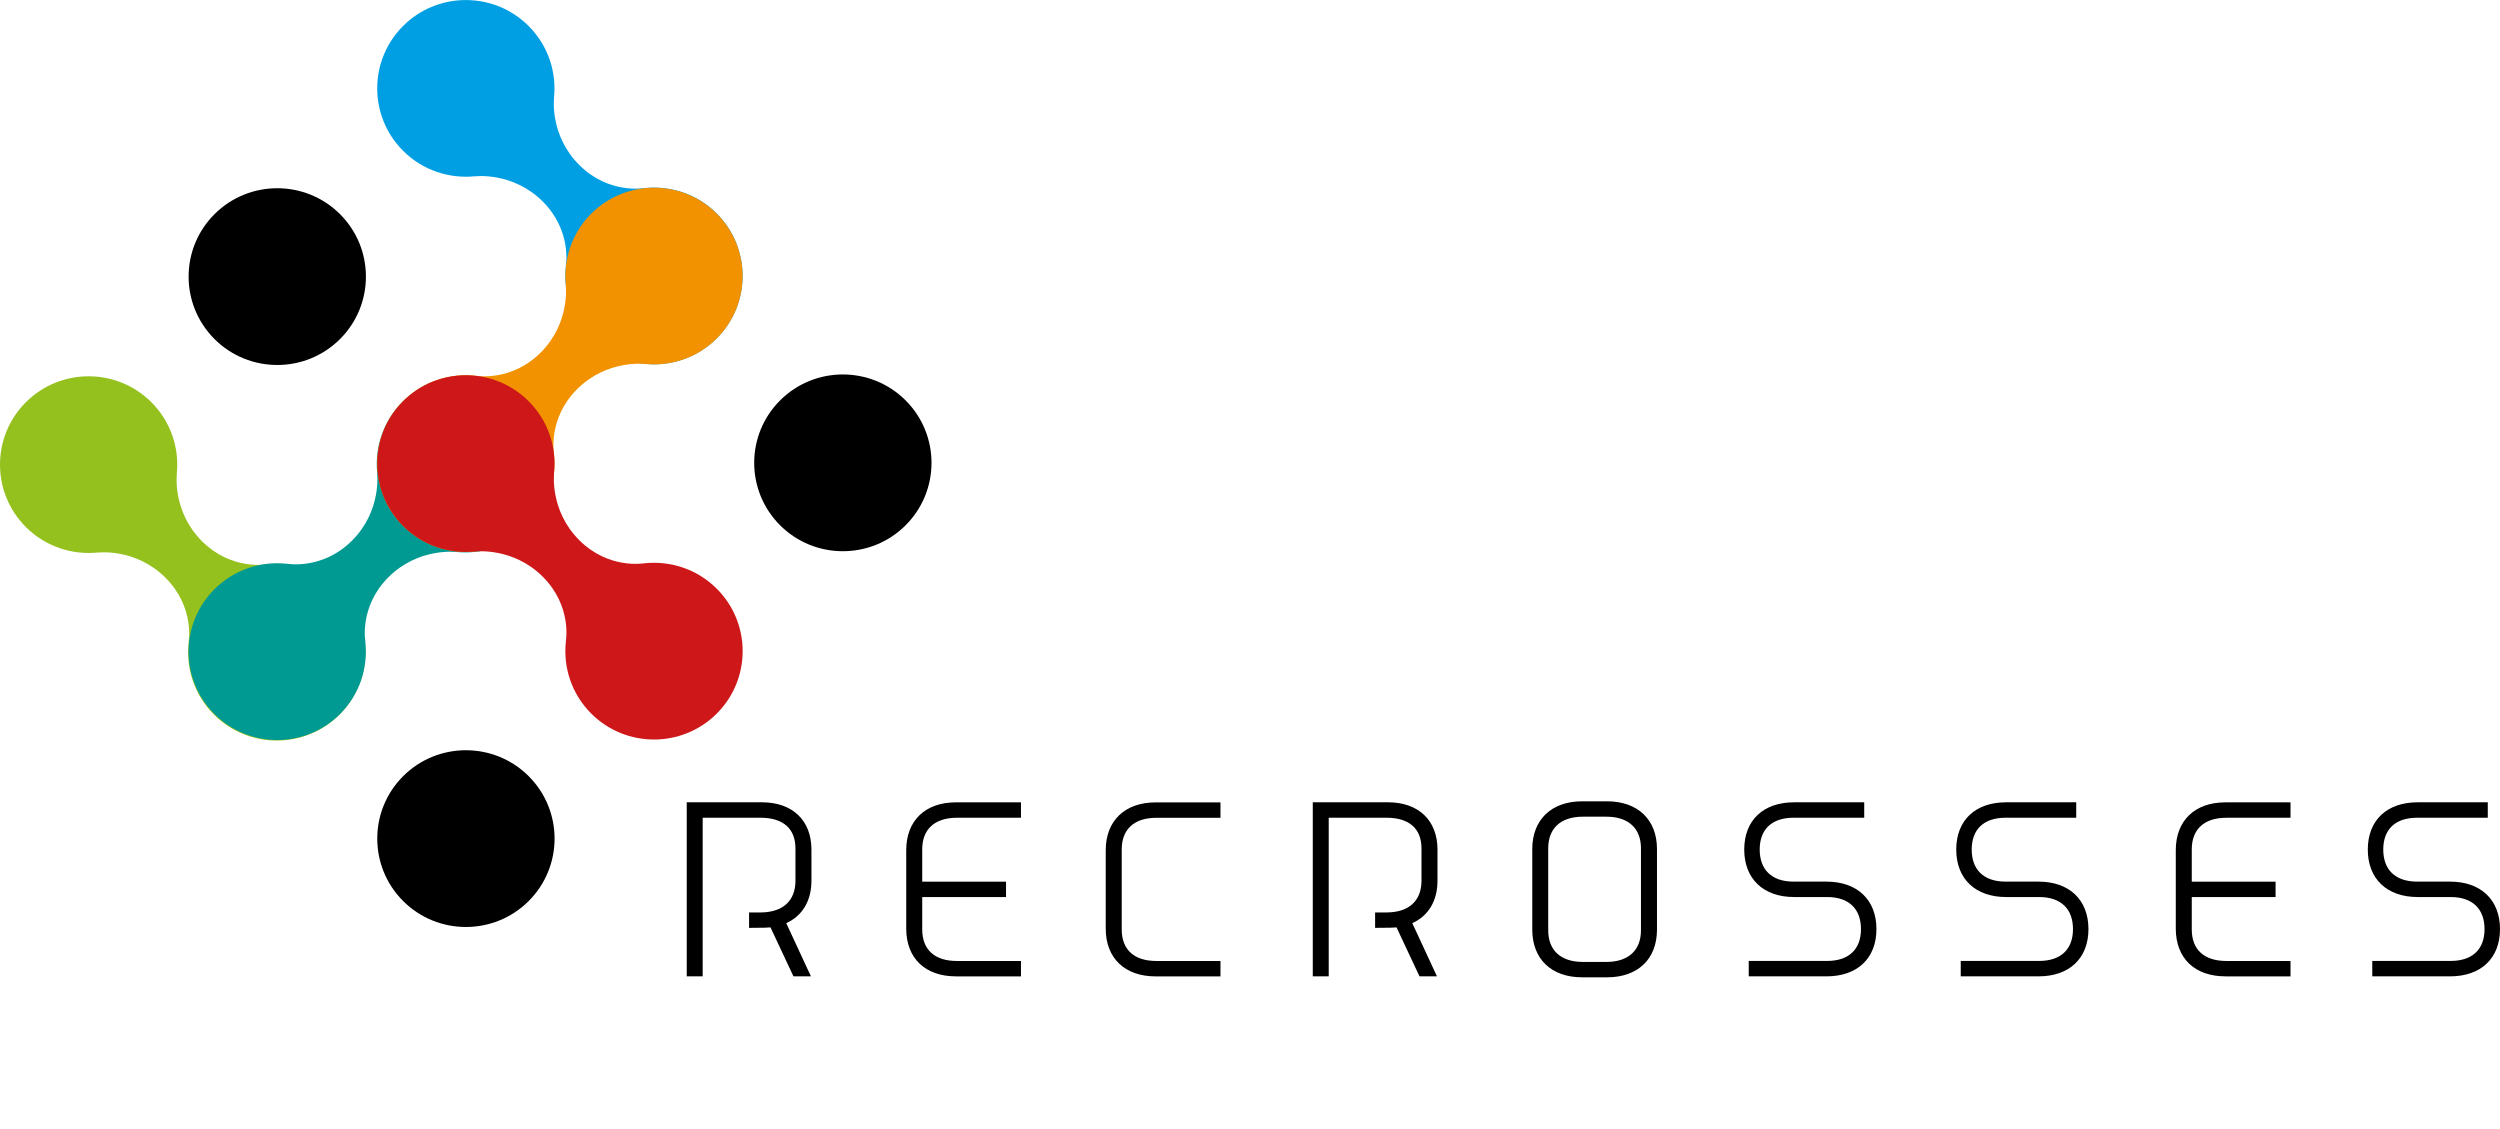 <svg xmlns="http://www.w3.org/2000/svg" width="248" height="112" viewBox="0 0 248 112" fill="none"><g clip-path="url(#clip0_4_23)"><path d="M39.995 2.567C36.562 5.99 36.562 11.545 39.995 14.968C41.951 16.917 44.601 17.753 47.157 17.483L47.149 17.491C47.149 17.491 50.868 17.028 53.833 19.983C56.798 22.939 56.122 26.441 56.122 26.441L56.13 26.433C55.856 28.977 56.695 31.619 58.654 33.572C62.087 36.995 67.659 36.995 71.093 33.572C74.526 30.149 74.526 24.595 71.093 21.172C69.138 19.223 66.487 18.387 63.931 18.656L63.939 18.648C63.939 18.648 60.426 19.322 57.462 16.366C54.497 13.411 54.962 9.702 54.962 9.702L54.954 9.71C55.228 7.167 54.39 4.524 52.43 2.571C48.997 -0.852 43.425 -0.852 39.991 2.571" fill="#009FE3"></path><path d="M52.438 76.99C49.005 73.567 43.433 73.567 39.999 76.99C36.566 80.413 36.566 85.967 39.999 89.39C43.433 92.813 49.005 92.813 52.438 89.39C55.872 85.967 55.872 80.413 52.438 76.99Z" fill="black"></path><path d="M33.724 21.239C30.291 17.816 24.719 17.816 21.285 21.239C17.852 24.662 17.852 30.217 21.285 33.64C24.719 37.063 30.291 37.063 33.724 33.64C37.158 30.217 37.158 24.662 33.724 21.239Z" fill="black"></path><path d="M2.575 39.891C-0.858 43.314 -0.858 48.869 2.575 52.292C4.53 54.241 7.181 55.077 9.737 54.807L9.729 54.815C9.729 54.815 13.448 54.352 16.413 57.307C19.378 60.263 18.702 63.765 18.702 63.765L18.71 63.757C18.436 66.301 19.274 68.943 21.234 70.896C24.667 74.319 30.239 74.319 33.673 70.896C37.106 67.473 37.106 61.919 33.673 58.496C31.717 56.547 29.067 55.711 26.511 55.98L26.519 55.972C26.519 55.972 23.006 56.646 20.041 53.69C17.077 50.735 17.542 47.026 17.542 47.026L17.534 47.034C17.808 44.491 16.969 41.848 15.01 39.895C11.577 36.472 6.005 36.472 2.571 39.895" fill="#95C11F"></path><path d="M52.383 39.84C48.949 36.417 43.377 36.417 39.944 39.84C37.988 41.789 37.15 44.432 37.42 46.979L37.412 46.971C37.412 46.971 37.877 50.679 34.913 53.635C31.948 56.59 28.435 55.917 28.435 55.917L28.443 55.925C25.891 55.651 23.241 56.487 21.281 58.441C17.848 61.864 17.848 67.418 21.281 70.841C24.715 74.264 30.287 74.264 33.72 70.841C35.675 68.892 36.514 66.249 36.244 63.702L36.252 63.71C36.252 63.71 35.576 60.207 38.541 57.252C41.505 54.296 45.225 54.76 45.225 54.76L45.217 54.752C47.769 55.025 50.419 54.19 52.379 52.236C55.812 48.813 55.812 43.259 52.379 39.836" fill="#009A93"></path><path d="M71.097 21.188C67.663 17.765 62.091 17.765 58.658 21.188C56.703 23.137 55.864 25.779 56.134 28.327L56.126 28.319C56.126 28.319 56.591 32.027 53.627 34.983C50.662 37.938 47.149 37.265 47.149 37.265L47.157 37.273C44.605 36.999 41.955 37.835 39.995 39.788C36.562 43.211 36.562 48.766 39.995 52.189C43.429 55.612 49.001 55.612 52.434 52.189C54.39 50.24 55.228 47.597 54.958 45.05L54.966 45.057C54.966 45.057 54.29 41.555 57.255 38.6C60.22 35.644 63.939 36.108 63.939 36.108L63.931 36.1C66.483 36.373 69.133 35.537 71.093 33.584C74.526 30.161 74.526 24.607 71.093 21.184" fill="#F39200"></path><path d="M39.999 39.788C36.566 43.211 36.566 48.766 39.999 52.189C41.955 54.138 44.605 54.974 47.161 54.705L47.153 54.712C47.153 54.712 50.872 54.249 53.837 57.204C56.802 60.16 56.126 63.662 56.126 63.662L56.134 63.654C55.86 66.198 56.699 68.84 58.658 70.793C62.091 74.216 67.663 74.216 71.097 70.793C74.53 67.37 74.53 61.816 71.097 58.393C69.141 56.444 66.491 55.608 63.935 55.877L63.943 55.869C63.943 55.869 60.43 56.543 57.465 53.587C54.501 50.632 54.966 46.923 54.966 46.923L54.958 46.931C55.232 44.388 54.394 41.745 52.434 39.792C49.001 36.369 43.429 36.369 39.995 39.792" fill="#CD1719"></path><path d="M89.831 39.713C86.397 36.29 80.825 36.29 77.392 39.713C73.958 43.136 73.958 48.691 77.392 52.114C80.825 55.536 86.397 55.536 89.831 52.114C93.264 48.691 93.264 43.136 89.831 39.713Z" fill="black"></path><path d="M239.837 79.588H246.788V81.118H239.785C237.56 81.118 236.419 82.326 236.419 84.275C236.419 86.225 237.556 87.457 239.785 87.457H243.052C246.096 87.457 248 89.259 248 92.167C248 95.075 246.096 96.854 243.052 96.854H235.33V95.325H243.1C245.325 95.325 246.466 94.117 246.466 92.167C246.466 90.218 245.329 88.986 243.1 88.986H239.833C236.789 88.986 234.885 87.187 234.885 84.275C234.885 81.363 236.789 79.588 239.833 79.588M220.761 96.854C217.717 96.854 215.838 95.055 215.838 92.12V84.327C215.838 81.415 217.717 79.593 220.761 79.593H227.219V81.122H220.861C218.635 81.122 217.423 82.283 217.423 84.255V87.461H225.737V88.99H217.423V92.195C217.423 94.192 218.635 95.329 220.861 95.329H227.219V96.858H220.761V96.854ZM199.011 79.588H205.962V81.118H198.959C196.734 81.118 195.593 82.326 195.593 84.275C195.593 86.225 196.73 87.457 198.959 87.457H202.226C205.27 87.457 207.174 89.259 207.174 92.167C207.174 95.075 205.27 96.854 202.226 96.854H194.505V95.325H202.274C204.499 95.325 205.64 94.117 205.64 92.167C205.64 90.218 204.503 88.986 202.274 88.986H199.007C195.963 88.986 194.059 87.187 194.059 84.275C194.059 81.363 195.963 79.588 199.007 79.588M177.98 79.588H184.931V81.118H177.929C175.703 81.118 174.562 82.326 174.562 84.275C174.562 86.225 175.699 87.457 177.929 87.457H181.195C184.239 87.457 186.143 89.259 186.143 92.167C186.143 95.075 184.239 96.854 181.195 96.854H173.474V95.325H181.243C183.468 95.325 184.609 94.117 184.609 92.167C184.609 90.218 183.472 88.986 181.243 88.986H177.976C174.932 88.986 173.028 87.187 173.028 84.275C173.028 81.363 174.932 79.588 177.976 79.588M153.583 92.29V84.149C153.583 82.176 154.819 81.015 157.021 81.015H159.346C161.547 81.015 162.783 82.176 162.783 84.149V92.29C162.783 94.263 161.547 95.424 159.346 95.424H157.021C154.819 95.424 153.583 94.263 153.583 92.29ZM159.425 79.49H156.949C153.905 79.49 152.001 81.316 152.001 84.224V92.215C152.001 95.15 153.905 96.949 156.949 96.949H159.425C162.469 96.949 164.373 95.147 164.373 92.215V84.224C164.373 81.312 162.469 79.49 159.425 79.49ZM142.599 84.275V87.358C142.599 89.382 141.685 90.86 140.099 91.577L142.547 96.854H140.814L138.537 91.997C138.267 92.021 137.87 92.044 136.411 92.044V90.515H137.524C139.777 90.515 141.013 89.354 141.013 87.358V84.176C141.013 82.18 139.777 81.118 137.524 81.118H131.809V96.854H130.227V79.588H137.699C140.719 79.588 142.599 81.387 142.599 84.275ZM111.275 84.252V92.195C111.275 94.192 112.487 95.329 114.712 95.329H121.071V96.858H114.637C111.593 96.858 109.689 95.059 109.689 92.124V84.331C109.689 81.419 111.593 79.597 114.637 79.597H121.071V81.126H114.712C112.487 81.126 111.275 82.287 111.275 84.26M94.822 96.854C91.778 96.854 89.898 95.055 89.898 92.12V84.327C89.898 81.415 91.778 79.593 94.822 79.593H101.28V81.122H94.921C92.696 81.122 91.484 82.283 91.484 84.255V87.461H99.798V88.99H91.484V92.195C91.484 94.192 92.696 95.329 94.921 95.329H101.28V96.858H94.822V96.854ZM80.495 84.275V87.358C80.495 89.382 79.581 90.86 77.996 91.577L80.444 96.854H78.711L76.434 91.997C76.164 92.021 75.766 92.044 74.308 92.044V90.515H75.421C77.674 90.515 78.91 89.354 78.91 87.358V84.176C78.91 82.18 77.674 81.118 75.421 81.118H69.706V96.854H68.124V79.588H75.595C78.616 79.588 80.495 81.387 80.495 84.275Z" fill="black"></path></g><defs><clipPath id="clip0_4_23"><rect width="248" height="112" fill="white"></rect></clipPath></defs></svg>